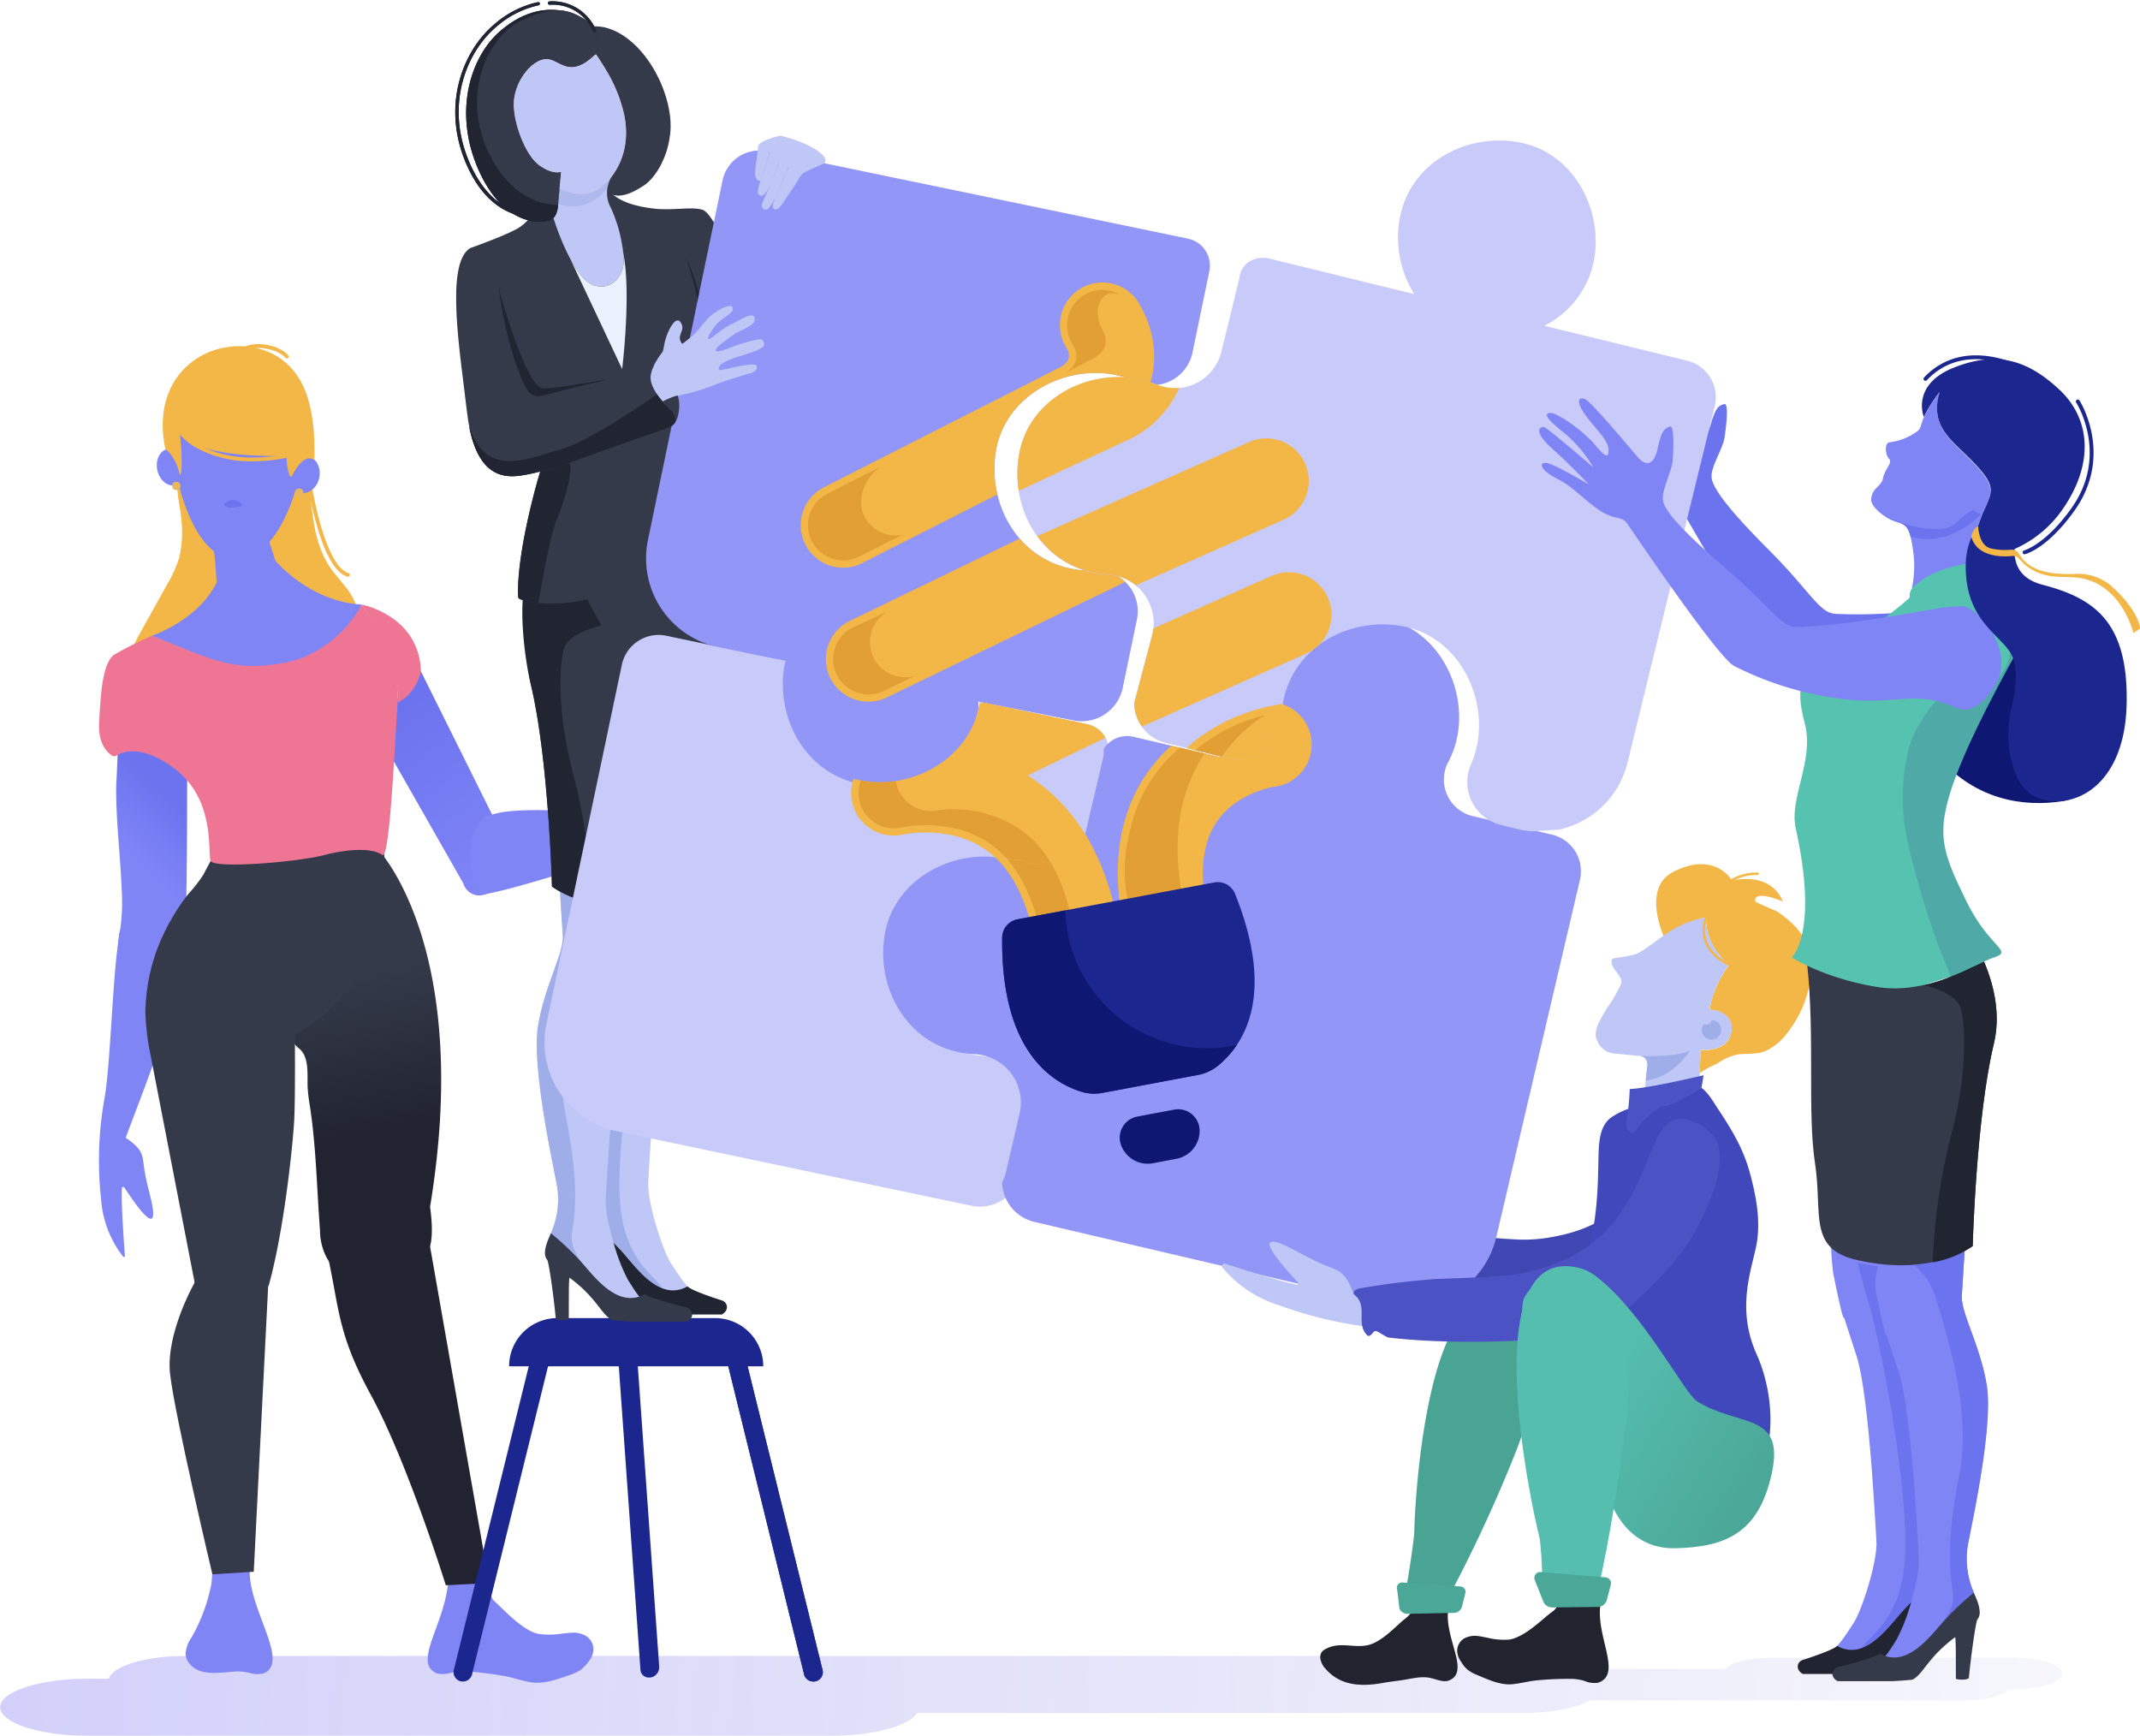 <?xml version="1.0" encoding="UTF-8"?><svg xmlns="http://www.w3.org/2000/svg" xmlns:xlink="http://www.w3.org/1999/xlink" height="388.2" preserveAspectRatio="xMidYMid meet" version="1.0" viewBox="173.3 99.9 478.6 388.2" width="478.6" zoomAndPan="magnify"><defs><linearGradient gradientUnits="userSpaceOnUse" id="b" x1="735.07" x2="101.37" xlink:actuate="onLoad" xlink:show="other" xlink:type="simple" xmlns:xlink="http://www.w3.org/1999/xlink" y1="498.41" y2="461.52"><stop offset="0" stop-color="#4343c3" stop-opacity="0"/><stop offset="1" stop-color="#5a52f4"/></linearGradient><linearGradient gradientTransform="translate(-8236.27)" gradientUnits="userSpaceOnUse" id="a" x1="8451.29" x2="8440.51" xlink:actuate="onLoad" xlink:show="other" xlink:type="simple" xmlns:xlink="http://www.w3.org/1999/xlink" y1="282.21" y2="293.41"><stop offset="0" stop-color="#6c73ee"/><stop offset="1" stop-color="#8085f6"/></linearGradient><linearGradient id="c" x1="8497.61" x2="8524.83" xlink:actuate="onLoad" xlink:href="#a" xlink:show="other" xlink:type="simple" xmlns:xlink="http://www.w3.org/1999/xlink" y1="259.54" y2="295.67"/><linearGradient gradientUnits="userSpaceOnUse" id="d" x1="258.82" x2="251.45" xlink:actuate="onLoad" xlink:show="other" xlink:type="simple" xmlns:xlink="http://www.w3.org/1999/xlink" y1="354.77" y2="317.14"><stop offset=".05" stop-color="#212430"/><stop offset="1" stop-color="#353a4b"/></linearGradient><linearGradient id="e" x1="221.07" x2="235.71" xlink:actuate="onLoad" xlink:href="#a" xlink:show="other" xlink:type="simple" xmlns:xlink="http://www.w3.org/1999/xlink" y1="225.86" y2="225.86"/><linearGradient gradientTransform="matrix(.79 -.05 -.05 1.01 1071.43 391.06)" gradientUnits="userSpaceOnUse" id="f" x1="-695.93" x2="-636.48" xlink:actuate="onLoad" xlink:show="other" xlink:type="simple" xmlns:xlink="http://www.w3.org/1999/xlink" y1="-24.51" y2="20.51"><stop offset=".18" stop-color="#55beaf"/><stop offset="1" stop-color="#4aa494"/></linearGradient><clipPath id="g"><path d="M422.81,183.76a20.43,20.43,0,0,1,4.36,1.42A9.15,9.15,0,0,0,440,178.73l3.76-18.16a6.17,6.17,0,0,0-4.79-7.3l-94.15-19.53a8.4,8.4,0,0,0-9.93,6.53l-16.67,80.35a20.27,20.27,0,0,0,15.73,24l8,1.66,7,1.42-.18.8c-2.14,11.61,4.43,24.14,16.62,26.67,11.38,2.36,24.47-4.59,26.71-16.62.07-.34,0-1.41,0-1.75L413.3,261a9.38,9.38,0,0,0,11.1-7.29l3.16-15.23a9.12,9.12,0,0,0-9.26-11,22.34,22.34,0,0,1-5.59-.43c-12.2-2.53-18.78-15.1-16.61-26.72C398.34,188.35,411.43,181.4,422.81,183.76Z" fill="none"/></clipPath><clipPath id="h"><path d="M400.24,292.28a20.93,20.93,0,0,1,3,.88,10.81,10.81,0,0,0,14.54-7.75l3.42-16.26a6.19,6.19,0,0,0-4.78-7.32l-24-5c-.05.35-.1.69-.17,1-2.27,12-15.38,18.94-26.75,16.55-12.19-2.56-18.73-15.11-16.56-26.71l-26.62-5.59a8.4,8.4,0,0,0-9.95,6.49l-16.87,80.31a20.28,20.28,0,0,0,15.67,24l79.34,16.66a9.39,9.39,0,0,0,11.13-7.26l2.77-13.21a10.81,10.81,0,0,0-10.35-13,21.93,21.93,0,0,1-4-.46c-12.21-2.57-18.75-15.15-16.55-26.76C375.75,296.81,388.86,289.89,400.24,292.28Z" fill="none"/></clipPath><clipPath id="i"><path d="M520.39,286.56l-17.76-4.15a8.39,8.39,0,0,1-5.39-12.17,20.46,20.46,0,0,0,1.81-4.86c2.65-11.32-4-24.59-15.93-27.13-11.56-2.47-24.29,3.78-27.13,15.92a22.68,22.68,0,0,0-.55,6.2A8.35,8.35,0,0,1,445.22,269l-18.45-4.33a6.17,6.17,0,0,0-6.64,2.74,6.4,6.4,0,0,1-.13,2l-3.79,16.17c-1.53,6.52-8,9.26-14.18,6.77-1-.39-2.49-.05-3.53-.3h-.15a21.92,21.92,0,0,0-4.27-.57c-10.12-.3-20.49,6.07-22.71,16.5-2.47,11.56,3.78,24.29,15.92,27.13a22.07,22.07,0,0,0,4,.55,10.81,10.81,0,0,1,10.05,13.26L398.29,362a9.51,9.51,0,0,1-.88,2.32,9.37,9.37,0,0,0,7.23,8.85l78.94,18.49a20.27,20.27,0,0,0,24.36-15.11l18.71-79.9A8.41,8.41,0,0,0,520.39,286.56Z" fill="none"/></clipPath><clipPath id="j"><path d="M556.84,190.74l-19.5,79.72a20.26,20.26,0,0,1-15.34,15l-6.29.38a22.37,22.37,0,0,1-2.87-.49l-3.78-.92a9.88,9.88,0,0,1-6.73-13.56,20.45,20.45,0,0,0,1.16-3.44c2.77-11.3-3.72-24.62-15.66-27.29-11.53-2.57-24.32,3.55-27.28,15.66a22.18,22.18,0,0,0-.57,3.71,21.34,21.34,0,0,0-3.41,7.61,9.9,9.9,0,0,1-9,2.26l-13.46-3.29a9.38,9.38,0,0,1-7.15-8.92L431,241.84a10.82,10.82,0,0,0-9.78-13.45,22.24,22.24,0,0,1-4.14-.61c-12.11-3-18.24-15.75-15.66-27.28,2.32-10.41,12.75-16.67,22.87-16.27a22,22,0,0,1,4.27.6h.14a20.89,20.89,0,0,1,3.16,1,10.74,10.74,0,0,0,14.62-7.34l3.94-16.13a4.59,4.59,0,0,0,.1-.51,4.86,4.86,0,0,1,2.39-3.63,6.18,6.18,0,0,1,4.33-.53s23.82,5.83,23.82,5.84l8.54,2.09a23.93,23.93,0,0,1-3-18.1c3-12.11,15.75-18.23,27.29-15.66,11.94,2.66,18.42,16,15.66,27.29a20.75,20.75,0,0,1-10.88,13.57l5.59,1.35,26.42,6.46A8.41,8.41,0,0,1,556.84,190.74Z" fill="none"/></clipPath></defs><g style="isolation:isolate"><g data-name="Calque 1"><path d="M623.82,470.65H569.38c-4.83,0-9,1.05-10.29,2.49h-30c-3-1.73-8.6-2.9-15.06-2.9H214.76c-8.92,0-16.3,2.24-17.14,5.09h-4.79c-10.73,0-19.5,2.87-19.5,6.37h0c0,3.51,8.77,6.38,19.5,6.38H359.35c9.38,0,17.27-2.2,19.1-5.09h135.6c6.34,0,11.9-1.14,14.89-2.82h84c4.65,0,8.57-1.07,9.57-2.5h1.31c5.91,0,10.75-1.58,10.75-3.51h0C634.57,472.23,629.73,470.65,623.82,470.65Z" fill="url(#b)" opacity=".3" style="mix-blend-mode:multiply"/><g><path d="M221.19,449.13l8.81-1.71c-4.24,8.69,9.14,23.84,2.26,26.71A6.09,6.09,0,0,1,229,474a11,11,0,0,0-3.58-.24c-2.27.16-4.92.57-7.14-.09-1.81-.54-3.46-2.1-3.47-4A7.53,7.53,0,0,1,216.2,466a39.15,39.15,0,0,0,4.38-11.92C220.69,453.49,220.89,449.21,221.19,449.13Z" fill="#8085f6"/></g><g><path d="M282.08,449.13l-9.48-2.38c4.49,11.87-8.47,24.51-1.6,27.38a6.09,6.09,0,0,0,3.3-.17,11,11,0,0,1,3.59-.24,75.39,75.39,0,0,1,8.19,1c2,.36,3.92,1.08,5.93,1.41,2.9.46,6.06-.71,8.75-1.65a9.13,9.13,0,0,0,2.46-1.17,10.19,10.19,0,0,0,2-2.22,3.8,3.8,0,0,0,.72-1.66,3.49,3.49,0,0,0-2.29-4c-1.7-.69-2.95-.33-4.72-.18a16.68,16.68,0,0,1-5.46,0c-3.46-.91-7.18-5.07-9.52-7.18a2.6,2.6,0,0,1-.85-1.66c0-.12,0-.24-.05-.36l-.35-2.13Z" fill="#8085f6"/></g><g><path d="M213.28,205.66c-1,3.41.47,7.56.65,11.19a24.77,24.77,0,0,1-.54,7.74,28.44,28.44,0,0,1-2.81,6.18l-6.21,11.16c-1,1.83-2.06,3.91-1.48,5.91s2.54,3.21,4.35,4.22a54.25,54.25,0,0,0,8.85,4.28c5.94,2,12.46,1.93,18.61.62,5.49-1.16,11-3.4,14.73-7.56s5.42-10.56,2.9-15.58c-1.3-2.6-3.54-4.59-5.18-7-3.39-5-4-11.25-4.47-17.24-.43-5.33-.53-9.24-3.8-13.6a50.63,50.63,0,0,0-5.62-6.27l-10.6,3L219,197l-4.73,6.54A6.83,6.83,0,0,0,213.28,205.66Z" fill="#f3b747"/></g><path d="M199.4,262.33c.65.22-.09,12.42-.11,13.35-.09,7.52.88,15.09,1.2,22.65a44.26,44.26,0,0,1-.31,9.49,11.42,11.42,0,0,0-.31,4.06c.56,2.74,3.39,4.31,5.91,5.5,3.36,1.59,3.79,1.26,6.7,3.58,0,0,1.35-1.56,2.08-9.49s.58-43.73.58-43.73Z" fill="url(#a)"/><g><path d="M200.18,307.82c-1.72,8.91-2.06,29.08-3.46,37.45a78.68,78.68,0,0,0-.83,22.63,23.66,23.66,0,0,0,4.91,13,.24.24,0,0,0,.44-.16c-.22-2.83-.84-11.2-.68-15.12a.3.3,0,0,1,.54-.15c1.65,2.44,6.81,10.37,6.44,5.36-.15-2.09-1.14-5-1.77-8.29-.77-3.95.15-5.18-4.35-8.17,1.89-5.47,12.08-30.19,12.1-38.87S200.18,307.82,200.18,307.82Z" fill="#8085f6"/></g><path d="M283.35,282.07l-15.9-32-10.54,12.26,20,35.11a3.74,3.74,0,0,0,5.16,2.37c4.44-1.66,1.25-17.74,1.25-17.74" fill="url(#c)"/><g><path d="M280,300.16c9-1.16,28.72-8.54,37.1-9.83A78.14,78.14,0,0,0,338.83,284a23.11,23.11,0,0,0,10.26-8,.48.48,0,0,0-.57-.73c-3.32,1.38-10.62,4.36-13.85,5.19a.11.11,0,0,1-.11-.18c1.19-1.63,8.37-10.28,3.39-8.23-1.95.8-4.39,2.65-7.32,4.29-3.52,2-5,1.48-6.39,6.69-5.79-.08-32.65-3.65-40.89-.95S280,300.16,280,300.16Z" fill="#8085f6"/></g><g><path d="M267,364.55l15.7,89.4-9.7.47s-8.5-27.4-16.74-42.52c-8.1-14.87-6.86-19.82-10.51-34.89a15.88,15.88,0,0,1,9.4-12.28C263.85,360.73,267,364.55,267,364.55Z" fill="#212430"/></g><path d="M269.07,379.6s1.51-1.88.41-9.79c9.61-58.22-11.74-80.09-11.74-80.09l-2.65,5.95-9.17,20.55-4.23,9.48c-.86,1.92-3.7,6.1-2.31,7.94a8.51,8.51,0,0,0,1,.91c2.16,2,1.59,6,1.73,8.68a37.71,37.71,0,0,0,.46,3.81c1.45,9.27,1.57,18.67,2.3,28,0,0-.33,8.4,7.18,10.75S269.07,379.6,269.07,379.6Z" fill="url(#d)"/><g><path d="M231.35,287.89c4-.06,8.18.6,12,.83l14.1.84c.08,0,1.69.12,1.69.1s3.14,29.15-19.9,41.58c0,0,.13,14.65-.16,19.53s-2.16,23.93-5.67,36.58c0,0-9.45,9.54-16.29.87l-10.57-54.53a56.65,56.65,0,0,1-.73-7.27,42,42,0,0,1,4.06-17.62,47.39,47.39,0,0,1,5.6-9.05,29.56,29.56,0,0,0,3.33-4.29c.93-1.79,1.88-3.56,2.9-5.29.26-.46,4.59-1.3,5-1.59a3.25,3.25,0,0,1,1.36-.44A25,25,0,0,1,231.35,287.89Z" fill="#353a4b"/></g><g><path d="M217.06,386.32s9.83-14.83,16.3-.48l-3.31,65.57-9.25.57s-8.4-35.46-9.46-44.75S217.06,386.32,217.06,386.32Z" fill="#353a4b"/></g><g><path d="M199.4,268.86a1,1,0,0,1-1.09,0c-1.07-.71-3.1-2.68-2.84-7.31.34-6.26.7-13.51,3.47-15.3a82.18,82.18,0,0,1,8.35-4.17s18.24,7.49,29.56,5.21,17.38-12.17,17.38-12.17,8.7,12.17,8,21.91-1.74,35.47-3.47,34.08-6.61-1.63-12.87,0-24.79,3.1-25.49,1.31,1.15-13.53-7.89-20.49C205.13,266.3,200.76,268,199.4,268.86Z" fill="#ee7694"/></g><g><path d="M254.23,235.11s12.87,2.44,13.22,15c0,0-1,4.86-5.22,6.95C262.23,257,263.3,249.28,254.23,235.11Z" fill="#ee7694"/></g><g><path d="M207.29,242.07s12.06-3.94,15.4-14.18l12.22-2.57s7.53,9.11,19.32,9.79c0,0-5.31,10.71-17.27,13S220,247,207.29,242.07Z" fill="#8085f6"/></g><g><path d="M251.12,228.88a.41.41,0,0,0,.4-.31.4.4,0,0,0-.29-.51c-2.09-.59-4.14-4-5.92-9.74a77.75,77.75,0,0,1-2.1-8.82.42.42,0,1,0-.82.14c.11.72,2.94,17.64,8.62,19.23Z" fill="#f3b747"/></g><path d="M235.67,227.66c.38,1.81-2.41,3.94-6.24,4.74s-7.25,0-7.63-1.83c-.1-.47-.22-4.43-.71-7.88-.65-4.63,11.71-4.44,12.39-1.89C234.06,223,235.57,227.19,235.67,227.66Z" fill="url(#e)"/><g><path d="M212.08,201.65c.54,6.19,4.86,24.48,14.94,23.29s14.85-20.89,14.41-28.95-6.81-15.12-16.72-14.69S211.23,192,212.08,201.65Z" fill="#8085f6"/></g><g><ellipse cx="211.61" cy="204.37" fill="#8085f6" rx="3.2" ry="4.14" transform="rotate(-11.87 211.58 204.355)"/></g><g><ellipse cx="241.34" cy="206.05" fill="#8085f6" rx="4.18" ry="3.45" transform="rotate(-78.9 241.318 206.044)"/></g><g><path d="M237.34,201.87c.11,2.75.77,5.44,1.27,4.43,1.14-2.28,3.09-4.86,5-3.55.19-5.83-.38-12.06-2.56-16.66-5.38-10.81-16.76-8.59-16.76-8.59-8.58,1.15-16.93,9-14,22.87,0,0,2.07,1.08,3.21,5.59.71,1,.47-7.86-.17-9.69C213.35,196.27,214.57,202.28,237.34,201.87Z" fill="#f3b747"/></g><g><path d="M237.45,180.07a.38.38,0,0,0,.27-.1.41.41,0,0,0,.05-.59c-2.08-2.45-8-3.54-10.84-1.31a.43.43,0,0,0-.07.59.42.42,0,0,0,.59.06c2.4-1.9,7.9-.9,9.68,1.2A.42.42,0,0,0,237.45,180.07Z" fill="#f3b747"/></g><g><path d="M229.79,203.07a39.31,39.31,0,0,0,7.63-.79.42.42,0,0,0-.16-.82c-17.09,3.36-23.5-5.34-23.57-5.43a.42.42,0,0,0-.58-.1.43.43,0,0,0-.1.59,15.2,15.2,0,0,0,5.57,4.22A25.54,25.54,0,0,0,229.79,203.07Z" fill="#f3b747"/></g><g><path d="M223.47,213.05c-.46-.47,1.22-1.5,2.1-1.42s2.4,1.17,1.75,1.44S224.11,213.69,223.47,213.05Z" fill="#6c73ee"/></g><g><circle cx="240.22" cy="210.08" fill="#eab75c" r=".93"/></g><g><circle cx="212.73" cy="208.57" fill="#eab75c" r=".93"/></g><g><path d="M489.6,448.15c.63,8.57,1,11.43-2.08,13.78-1.74,1.31-5.07,5.18-8.32,5.89s-6.23-.86-9.41.85a2.55,2.55,0,0,0-.83.62,2.05,2.05,0,0,0-.39,1.36,4.26,4.26,0,0,0,1.19,2.47c3.37,3.89,8.18,4,12.84,3.15,1.66-.31,3.3-.44,5-.74,2.12-.38,4-.82,6.06-.26,1,.27,2.55.88,3.61.48,5.7-2.12-2.94-11.66.79-18.62l-5.73-8.91Z" fill="#21242f"/></g><g><path d="M497,457.55a318.35,318.35,0,0,0,15-32.2c5.47-13.49,7.4-28.79-1-33.29-18.73-10.06-21.34,45.27-21.38,49.87,0,2.23-1.56,11.87-1.89,13.5C491.73,457,491.9,455.46,497,457.55Z" fill="#4aa494"/></g><g><path d="M522.28,390.84c-10.32-2-28.12-4.4-37.72-6.51s-16.26-2.69-25.35-7.31A26.73,26.73,0,0,1,448,367a.57.57,0,0,1,.73-.82c3.61,1.78,11.3,5.52,15.14,6.86a.28.28,0,0,0,.33-.43c-1.79-2.69-8.34-12-3-9.38,2.19,1.08,4.87,3.4,8.13,5.51,3.93,2.54,5.64,2.08,6.9,8.22,6.7.34,38-1.77,47.35,2S522.28,390.84,522.28,390.84Z" fill="#9faee9"/></g><g><path d="M559.71,352.42c-13.86-12-11.13,17.27-36.35,23.5C514.2,378.18,509,377,494.49,375c-2.84-.4-14.27-1.19-17.14-1-.68,0-1.66.23-1.57.91a1.07,1.07,0,0,0,.28.52c2.35,3-1.24,6.37,1.12,9.34.89.31,1.4-1.12,2.11-.68s1.85,1.73,2.43,1.9c19.6,6,46.31,8.24,48.31,6.85,8.36-5.8,17.59-10.44,23.87-18.46,3-3.82,6-8.08,7.37-12.79a11.68,11.68,0,0,0,.56-5.21C561.54,354.55,560.53,353.84,559.71,352.42Z" fill="#4047b2"/></g><g><path d="M485.77,455.4l.5,4.24a1.93,1.93,0,0,0,1.8,1.18l10.4-.21a1.92,1.92,0,0,0,1.81-1.45l.74-3a1.18,1.18,0,0,0-1.06-1.46l-13-.89A1.18,1.18,0,0,0,485.77,455.4Z" fill="#4ba797"/></g><g><path d="M553.43,340l.19-5.31s5.71.68,6.78-3.52-3-5.52-4.72-5.42c0,0,.3-4.54,4.32-10.07,0,0-5.5-4.21-5.1-10.59,0,0-3,.24-9.53,4.14,0,0-4.94-10.72,2.14-14.34,9.39-4.8,13.16,1.95,13.16,1.95s8.38-2.33,11.38,4.67c0,0-6.67-2.85-6.18,0,0,.19,4.66,2.06,5.09,2.37,3,2.14,5.64,4.44,6.65,8.11,1.78,6.41-.36,13.46-4.44,18.71a12.86,12.86,0,0,1-5,4.24c-2.09.87-4.09.49-6.24.78a12.57,12.57,0,0,0-4.53,2C556.92,337.94,553.43,339.62,553.43,340Z" fill="#f3b747"/></g><g><path d="M537.76,313.62c1.92-.45,1.71-.16,7.31-4.29l-.05.09a22.31,22.31,0,0,1,9.88-4.36c-.4,6.38,5.1,10.59,5.1,10.59-4,5.53-4.32,10.07-4.32,10.07,1.76-.1,5.8,1.22,4.72,5.42s-6.78,3.52-6.78,3.52l-.47,13.39-12.38-1.18,1-8.81a1.82,1.82,0,0,0-1.65-2l-6-.57a4.54,4.54,0,0,1-3.57-2.73c-.75-1.35-.26-2.92.36-4.26a33.58,33.58,0,0,1,2-3.43,36.5,36.5,0,0,0,2.09-3.43c.41-.9,1.21-1.78.82-2.79-.48-1.23-1.85-2.22-2.06-3.53C533.46,313.74,534.45,314.4,537.76,313.62Z" fill="#bec7f5"/></g><g><path d="M541.34,341.54l.38-3.48a1.82,1.82,0,0,0-1.65-2s8.08.37,11.26-1.25C551.33,334.79,547.44,341,541.34,341.54Z" fill="#9faee9"/></g><g><path d="M553.88,330a2.19,2.19,0,1,0,2.68-1.92.48.48,0,0,0-.45.06.67.67,0,0,0-.14.28,1.05,1.05,0,0,1-.63.54,2,2,0,0,1-.84.07.27.27,0,0,0-.2,0,.31.31,0,0,0-.07.09A2.15,2.15,0,0,0,553.88,330Z" fill="#9faee9"/></g><g><path d="M557.8,438.52c13.54-7,13.29-24.77,8.36-35.75-4.33-9.67-1.54-17.72-.21-23.63,1.26-5.58.22-11.25-1.26-16.79s-4.11-9.85-7.15-14.43c-1.12-1.68-2.11-3.52-3.71-4.75-1.3.64-2.66,1.21-3.9,1.95a13.15,13.15,0,0,1-3.8,1.9,15.58,15.58,0,0,1-3.55.07,15.42,15.42,0,0,0-8.83,2.64c-3.22,2.19-2.87,7.09-3,11-.12,6.29-.5,12.64-2.22,18.7-.72,2.52-1.66,5-2.3,7.52a64.71,64.71,0,0,0-1.17,6.77,43.41,43.41,0,0,0-.56,11.37,24.07,24.07,0,0,1,.5,5.47c-.16,1.61-.81,3.16-.84,4.78-.05,4.28,4.07,7.26,7.77,9.41C540.48,429.67,549,434.22,557.8,438.52Z" fill="#4048bb"/></g><g><path d="M553.83,343.17l.47-2.8s-12.23,2.93-16.52,3.08a58.75,58.75,0,0,1-.69,7.06c-.51,2.49,1.44,3.37,2,2.27s4.75-5.68,7-5.76S553.83,343.17,553.83,343.17Z" fill="#4b52c4"/></g><g><path d="M559.88,315.89l.24-.48c-7.79-3.86-5.09-10-5-10.24l-.49-.22C554.62,305,551.61,311.8,559.88,315.89Z" fill="#f3b747"/></g><g><path d="M560,297.39a.27.27,0,0,0,.15-.05,11.31,11.31,0,0,1,6.25-1.77.27.27,0,0,0,.28-.26.28.28,0,0,0-.26-.28,11.54,11.54,0,0,0-6.58,1.87.27.27,0,0,0-.06.38A.27.27,0,0,0,560,297.39Z" fill="#f3b747"/></g><g><path d="M614.66,235.58l-7.24.66c-15.29,1.35-19.9,1.06-23.55.95s-5.7-5-14.85-14.17-12.46-13.71-12.9-16.08,2.46-6.54,2.86-9.16,1-7.84-.07-7.51-1.85.48-3,4.52c-.65,2.2-2.18,5.14-4.77,1.56s-9.44-13.25-10.73-13.8-2.09.42,0,3.69,4.6,5.88,4.51,8-.72,1.83-3-1.37-8-8-9.49-7.75-.16,1.85,3.21,5a29.85,29.85,0,0,1,5.63,7.93s-9.48-9.56-10.23-9.8-2.81.47,1.37,4.89,7.57,8.67,7.57,8.67-7.54-5.35-9.19-5.57-1.38,1.52,2.17,3.69,5,4.5,8.61,7.55,5.06,1.59,6.39,3.9,17.55,31,21.16,33.43a72.54,72.54,0,0,0,24.87,9.54c11.44,2,15.08-1.07,24.42,3.9,2.43,1.29,6.52-.9,9.12-5.31,4.35-7.42-3.28-17.09-6.3-17.4A32.18,32.18,0,0,0,614.66,235.58Z" fill="#6c73ee"/></g><g><path d="M640.4,266.58c.43.07,2.51,11.2-5.83,12.5s-19.47,0-28.09-10.25c-15.33-18.24,20.62-28.34,20.62-28.34Z" fill="#0e1872"/></g><g><path d="M619.69,202.28a.49.49,0,0,0,.3-.1.44.44,0,0,0,.08-.62c-5.89-7.67-3.63-18.39-3.6-18.5a.45.45,0,0,0-.34-.53.46.46,0,0,0-.54.34c-.1.46-2.38,11.24,3.77,19.23A.48.48,0,0,0,619.69,202.28Z" fill="#1c268f"/></g><g><path d="M619.69,202.28a.49.49,0,0,0,.3-.1.44.44,0,0,0,.08-.62c-5.89-7.67-3.63-18.39-3.6-18.5a.45.45,0,0,0-.34-.53.46.46,0,0,0-.54.34c-.1.46-2.38,11.24,3.77,19.23A.48.48,0,0,0,619.69,202.28Z" fill="#1c268f"/></g><g><path d="M604,442.45c.87-4.74,5.52-26.35,4.07-35.53s-5.81-16.58-5.52-20.58S604,361.92,604,361.92c-1.81-1.37-14.66-15.29-20.06-7.59-2.39,3.42-1.29,27.14-.58,30.68,2.33,11.55,2.33,9.48,2.33,9.48l2.79,8.58c2.8,8.59,4.18,37,4.47,41.45s-3.16,15.27-5,18.17c-1.94,3.08-4.23,6.55-6.26,7.14-1.46.43-3,2.07-2.24,3.4a3.1,3.1,0,0,1,1.22-.33c2.22-.14,4.33-1.13,6.53-1.45a24,24,0,0,1,6.33-.25l.23.05a29.43,29.43,0,0,1,7.08-8.08c5.86-4.44,6.36-4.44,4.6-8.48A19.29,19.29,0,0,1,604,442.45Z" fill="#8085f6"/></g><g><path d="M607.09,187.63a31.05,31.05,0,0,0-3.54,5.55c-.71,1.95-.75,2.53-1.25,3a13,13,0,0,1-6.39,2.63c-1.22.17-1,2.81-.13,3.69s-1,2.38-1.34,4.31-2.51,2.18-2.66,4.75c-.1,1.65,2.83,4.06,5.33,4.93s3.33.69,4.17,7.55a24.19,24.19,0,0,1-2.13,12.65l1.76.11a22.88,22.88,0,0,1,9.91-6.15c6.72-2.25,6-.89,6-.89s-3-2.78-2.5-6.5a35.85,35.85,0,0,1,3.13-10.14c1.52-3.52,1.84-4.79-2.76-9.67S604.69,195.52,607.09,187.63Z" fill="#8085f6"/></g><g><path d="M613.51,444.62c.87-4.65,5.52-25.87,4.07-34.88s-5.82-16.28-5.53-20.21,1.46-24,1.46-24c-2.62-1.94-23,11.34-20.64,22.68s2.32,9.3,2.32,9.3L598,406c2.8,8.43,4.18,36.34,4.47,40.7s-3.17,15-5,17.84c-1.94,3-4.23,6.43-6.26,7-1.46.42-3.06,2-2.24,3.34a2.93,2.93,0,0,1,1.22-.32c2.22-.14,4.33-1.11,6.53-1.43a24.43,24.43,0,0,1,6.33-.25l.23,0a28.91,28.91,0,0,1,7.08-7.93c5.86-4.36,6.36-4.36,4.6-8.32A18.67,18.67,0,0,1,613.51,444.62Z" fill="#8085f6"/></g><g><path d="M616.4,214.88a2.72,2.72,0,0,1-1.68-.91c-1.56.45-3.45,2.48-4.5,3.27-3.28,2.47-12.57-.25-15.63-2.08a11.62,11.62,0,0,0,2.52,1.3c1.85.64,2.79.72,3.49,3.49C603.35,220.8,609.44,221.52,616.4,214.88Z" fill="#6c73ee"/></g><g><path d="M633.83,187c-7.07-6.57-13.92-8.72-23.57-4.88s-6.71,11-6.71,11a31.05,31.05,0,0,1,3.54-5.55c-2.4,7.89,3,10.91,7.64,15.79s4.28,6.15,2.76,9.67a35.85,35.85,0,0,0-3.13,10.14c-.49,2.71,12.62,1.47,20.08-9.16C641.7,203.73,640.91,193.59,633.83,187Z" fill="#1c268f"/></g><g><path d="M616.68,225.58s-10.16.26-15.54,5.69,20.07,18.83,21.66,16S616.68,225.58,616.68,225.58Z" fill="#55c3b0"/></g><g><path d="M607.46,299.93s15.73,16.81,11.76,33.38-4.73,45.24-4.73,45.24-8.77,7-25.74,3.18c-11.21-2.52-7.79-10.19-9.53-21.66s0-28-1.76-44.6C575.38,295.82,607.46,299.93,607.46,299.93Z" fill="#353a4b"/></g><g><path d="M626.06,223.86a.44.44,0,0,1-.1-.86s4.68-1.22,10.49-9.28c8.66-12,1.26-23.68,1.18-23.79a.45.45,0,0,1,.13-.61.44.44,0,0,1,.6.13c.08.12,7.8,12.28-1.21,24.78-6,8.36-10.78,9.57-11,9.62Z" fill="#1c268f"/></g><g><path d="M631.72,206.44a.45.45,0,0,1-.2,0,.44.44,0,0,1-.19-.59c0-.08,4.19-8.57,1.36-15.75-1.44-3.69-4.49-6.44-9-8.16-10.18-3.83-16.2-.51-19.46,3a.45.45,0,0,1-.62,0,.44.44,0,0,1,0-.62c3.45-3.66,9.78-7.18,20.4-3.17,4.8,1.81,8,4.72,9.56,8.66,3,7.54-1.22,16.09-1.4,16.45A.43.43,0,0,1,631.72,206.44Z" fill="#1c268f"/></g><g><path d="M599.34,447.88c-.66,14.36-8,17.58-9.51,20.52,3.8-1.47,6.94-5.94,9.07-8.26.61-.66,1.21-1.29,1.8-1.88,1.08-3.68,1.91-7.6,1.76-9.86-.29-4.44-1.67-32.86-4.47-41.45l-2.8-8.58s0,2.07-2.32-9.47a11,11,0,0,1,.53-5.8,43.48,43.48,0,0,1-4.65-.82c.81,3.29,1.67,6.47,2.37,8.69C593.3,397.85,600.12,430.8,599.34,447.88Z" fill="#6c73ee"/></g><g><path d="M603.3,467.53l0,0,0,0Z" fill="#6c73ee"/></g><g><path d="M612.05,389.53c.12-1.54.36-5.55.62-9.85a28.64,28.64,0,0,1-11.34,3.09,16.16,16.16,0,0,1,5.19,8.37c1.74,6.1,7.86,23.83,5,38.37s-2.32,21.22-1.45,26.56c.35,2.15-.67,4.43-2,6.38l.42-.46a73.88,73.88,0,0,1,6.28-5.92,18.6,18.6,0,0,1-1.19-11.45c.87-4.65,5.52-25.87,4.07-34.88S611.76,393.46,612.05,389.53Z" fill="#6c73ee"/></g><g><path d="M615.71,458.64a14,14,0,0,0-.76-2A18.59,18.59,0,0,1,615.71,458.64Z" fill="#6c73ee"/></g><g><path d="M603.43,320.2s7.05,1.46,8.27,4.95,1.71,14.82-2.16,29.07a135.13,135.13,0,0,0-4,28,22.57,22.57,0,0,0,8.94-3.63s.76-28.68,4.73-45.24c1.54-6.42.12-12.87-2.19-18.37-.44-1-8.69-3.88-8.69-3.88Z" fill="#212431"/></g><g><path d="M593.65,471.9l.26-.29c.43-.55.9-1.16,1.44-1.84.73-1,1.44-2.13,2.11-3.19a41.11,41.11,0,0,0,3.24-8.32c-.59.59-1.19,1.22-1.8,1.88-3.12,3.4-8.4,11.41-14.73,7.85-.85.92-6.78,2.87-7.58,3.1-1.44.42-1.81,2.22-.1,3.18h10.45C589.48,473.57,593,472.52,593.65,471.9Z" fill="#212431"/></g><g><path d="M626.06,242.66s-10.81,18.58-15.46,31.15-2.9,16.57,2.33,27.4,10.84,11.32,6.29,12.83-14.65,8.55-26.46,6.54S574,314,574,314s6.13-5.25.9-28.88c-1.51-6.84,4.26-15.18,2-23.56-1.86-6.9-.89-9.84,1.38-12.66,2.87-3.57,12.39-6,24.53-17.53C610,224.53,626.06,242.66,626.06,242.66Z" fill="#55c3b0"/></g><g><path d="M609.6,318.29l-.06,0Z" fill="#fdf8f2" style="mix-blend-mode:multiply"/></g><g><path d="M609.54,318.31l-6.11,1.89A41.67,41.67,0,0,0,609.54,318.31Z" fill="#fdf8f2" style="mix-blend-mode:multiply"/></g><g><path d="M610.6,273.81c3.95-10.68,12.34-25.68,14.78-30-.58-.65-1.44-.58-2.48-.07a10.55,10.55,0,0,1-3,8.12c-3.69,3.55-8.22,4.55-10.2,2.65-1.32-1.26-7.9,6.88-9.27,12a43.72,43.72,0,0,0-.37,22.09c4.17,18.23,9.53,29.52,9.57,29.62,2.93-1.15,5.46-2.44,7.43-3.35l1.14-.5.05,0c.36-.15.7-.28,1-.38,4.55-1.51-1.06-2-6.29-12.83S606,286.38,610.6,273.81Z" fill="#3b5589" opacity=".22" style="mix-blend-mode:multiply"/></g><g><path d="M584.26,475.87H596.5c1.36-.06,2.87-.16,4.48-.32a4.16,4.16,0,0,0,.42-.23c2.21-1.46,3.27-4.9,9.13-9.26.24-.18.16,6,.2,9.27.34.28,2.58.33,2.9-.16.46-5,1.57-12.69,1.91-13.11,1-1.19.39-3.2-.59-5.41-.09-.19-.15-.38-.23-.56a64.15,64.15,0,0,0-6.3,5.9c-3.12,3.34-8.4,11.21-14.74,7.71-.84.91-8.51,2.82-9.32,3.05C582.92,473.16,582.55,474.93,584.26,475.87Z" fill="#353a4b"/></g><g><path d="M357.3,473.54l-18-72.94a2.11,2.11,0,1,0-4.17.6l17.95,72.94a2.11,2.11,0,0,0,2.09,1.81l.3,0A2.12,2.12,0,0,0,357.3,473.54Z" fill="#1c268f"/></g><g><path d="M357.3,473.54l-18-72.94a2.11,2.11,0,1,0-4.17.6l17.95,72.94a2.11,2.11,0,0,0,2.09,1.81l.3,0A2.12,2.12,0,0,0,357.3,473.54Z" fill="#1c268f"/></g><g><path d="M320.73,472.68l-5.17-72.61a1.89,1.89,0,0,0-2.21-1.79,2.39,2.39,0,0,0-2,2.38l5.18,72.61a1.86,1.86,0,0,0,1.91,1.8,1.51,1.51,0,0,0,.3,0A2.36,2.36,0,0,0,320.73,472.68Z" fill="#1c268f"/></g><g><path d="M274.75,473.54l18-72.94a2.11,2.11,0,1,1,4.17.6l-18,72.94a2.11,2.11,0,0,1-2.08,1.81l-.3,0A2.12,2.12,0,0,1,274.75,473.54Z" fill="#1c268f"/></g><g><path d="M307.24,362.05c-.87-4.74-5.52-26.35-4.07-35.52S309,310,308.69,305.94s-1.45-24.41-1.45-24.41c1.81-1.38,14.66-15.29,20.06-7.59,2.39,3.41,1.29,27.13.58,30.68-2.33,11.54-2.33,9.47-2.33,9.47l-2.8,8.59c-2.79,8.58-4.17,37-4.47,41.44s3.17,15.27,5,18.18c2,3.08,4.23,6.54,6.27,7.14,1.46.42,3.05,2.06,2.24,3.39a2.93,2.93,0,0,0-1.22-.32c-2.22-.14-4.34-1.13-6.54-1.46a24.39,24.39,0,0,0-6.33-.25l-.22.05a29.61,29.61,0,0,0-7.08-8.08c-5.86-4.44-6.36-4.44-4.6-8.47A19.39,19.39,0,0,0,307.24,362.05Z" fill="#bec7f5"/></g><g><path d="M297.72,364.23c-.87-4.66-5.52-25.88-4.07-34.89s5.81-16.28,5.52-20.21-1.45-24-1.45-24c2.62-2,23,11.34,20.64,22.67s-2.33,9.3-2.33,9.3l-2.79,8.43c-2.8,8.43-4.18,36.34-4.47,40.7s3.16,15,5,17.85c1.94,3,4.23,6.42,6.26,7,1.46.42,3.06,2,2.24,3.34a3.09,3.09,0,0,0-1.22-.32c-2.22-.14-4.33-1.11-6.53-1.43a24.42,24.42,0,0,0-6.33-.24l-.23.05a28.93,28.93,0,0,0-7.08-7.94c-5.86-4.36-6.36-4.36-4.6-8.32A18.63,18.63,0,0,0,297.72,364.23Z" fill="#bec7f5"/></g><g><path d="M303.77,219.53S288,236.35,292,252.91s4.73,45.24,4.73,45.24,8.77,7,25.74,3.19c11.21-2.53,7.78-10.2,9.53-21.67s0-28,1.76-44.6C335.85,215.42,303.77,219.53,303.77,219.53Z" fill="#353a4b"/></g><g><path d="M311.89,367.49c.66,14.36,8,17.57,9.5,20.52-3.79-1.47-6.93-5.94-9.06-8.27-.61-.66-1.21-1.29-1.8-1.88-1.09-3.68-1.91-7.59-1.76-9.85.29-4.45,1.67-32.87,4.47-41.45L316,318s0,2.08,2.33-9.47a11,11,0,0,0-.53-5.79c1.48-.19,3-.45,4.65-.82-.82,3.28-1.67,6.47-2.38,8.68C317.92,317.46,311.11,350.41,311.89,367.49Z" fill="#9faee9"/></g><g><path d="M307.93,387.14l0,0,0,0Z" fill="#9faee9"/></g><g><path d="M299.17,309.13c-.11-1.54-.36-5.54-.62-9.85a28.58,28.58,0,0,0,11.34,3.09,16.16,16.16,0,0,0-5.18,8.37c-1.74,6.1-7.86,23.84-4.95,38.37s2.32,21.22,1.45,26.56c-.35,2.15.67,4.43,2,6.38l-.42-.46a73.88,73.88,0,0,0-6.28-5.92,18.57,18.57,0,0,0,1.19-11.44c-.87-4.66-5.52-25.88-4.07-34.89S299.46,313.06,299.17,309.13Z" fill="#9faee9"/></g><g><path d="M295.52,378.24a13.26,13.26,0,0,1,.76-2A16.67,16.67,0,0,0,295.52,378.24Z" fill="#9faee9"/></g><g><path d="M307.8,239.81s-7.05,1.46-8.27,4.94-1.72,14.83,2.16,29.07a134.43,134.43,0,0,1,4,28,22.56,22.56,0,0,1-8.93-3.63S296,269.48,292,252.91c-1.54-6.41-3-19.26-.65-24.76.44-1,11.53,2.52,11.53,2.52Z" fill="#212431"/></g><g><path d="M317.58,391.5l-.27-.28c-.42-.55-.89-1.17-1.43-1.85-.73-1-1.44-2.13-2.11-3.19a41.11,41.11,0,0,1-3.24-8.32c.58.59,1.19,1.22,1.8,1.88,3.12,3.4,8.39,11.42,14.73,7.85.85.93,6.78,2.87,7.58,3.1,1.44.42,1.81,2.22.1,3.19H324.29C321.75,393.17,318.22,392.13,317.58,391.5Z" fill="#212431"/></g><g><path d="M312.62,105c-.06-.07-.17-.17-.3-.29Z" fill="#051431"/></g><g><path d="M298.67,137.44h0Z" fill="#eba4a0"/></g><g><path d="M297.27,137.06a3.82,3.82,0,0,1-.52-.28A3.82,3.82,0,0,0,297.27,137.06Z" fill="#eba4a0"/></g><g><path d="M296.73,136.77c-.17-.11-.36-.24-.55-.39C296.37,136.53,296.56,136.66,296.73,136.77Z" fill="#eba4a0"/></g><g><path d="M295.52,135.79a5.85,5.85,0,0,0,.6.54A5.85,5.85,0,0,1,295.52,135.79Z" fill="#eba4a0"/></g><g><path d="M298.6,137.44l-.17,0Z" fill="#eba4a0"/></g><g><path d="M310.31,141a14.21,14.21,0,0,1-4.52,2.64C302,145,298.3,142,297.16,141l-1.31,3.08c1.71,7.62,5.06,14.79,7.6,17.7,4,4.58,9.66,1.49,9.33-4.17-.25-4.25-1.87-8.2-2.88-11.25A6.81,6.81,0,0,1,310.31,141Z" fill="#eba4a0"/></g><g><path d="M298.41,137.42a3.36,3.36,0,0,1-.65-.15A3.36,3.36,0,0,0,298.41,137.42Z" fill="#eba4a0"/></g><g><path d="M297.72,137.25l-.44-.18Z" fill="#eba4a0"/></g><g><path d="M297.16,141l-1.31,3.08s7.25,6.08,14.46-3.1a14.21,14.21,0,0,1-4.52,2.64C302,145,298.3,142,297.16,141Z" fill="#eba4a0" opacity=".5" style="mix-blend-mode:multiply"/></g><g><path d="M336,184.88s-2.78-3-6.18-3.65S317.73,184,317.73,184a12.42,12.42,0,0,0,1.88,3.56,49.42,49.42,0,0,0,4,4.36,52.16,52.16,0,0,0,6.17-4.92C331.64,185.05,336,184.88,336,184.88Z" fill="#eba4a0"/></g><g><path d="M323.62,191.93s-2.29-2.24-3.54-3.75c-4,2.79-15.44,10.57-21.68,12.32-7.64,2.14-16.41,6.33-20.19-5.32,1.83,9.55,6.13,11.36,10,11.22,4.26-.16,12.6-3.06,12.6-3.06s11.56-4,17.38-6,6.58-3,6.65-3.89S323.62,191.93,323.62,191.93Z" fill="#0a1d45"/></g><g><path d="M296.58,187.9l4.38-1.14c2.45-.64,5.38-1.28,8.09-1.83-3.58.19-9.08,0-13.24-2.33C289.1,178.83,283.27,162,283.27,162c0,3.54,2.48,17.2,2.48,17.2,1.62,4.91,4.61,7.83,8.63,9.25Z" fill="#0a1d45"/></g><g><path d="M326.59,157.17a22.19,22.19,0,0,0,1.23,7.08c1.06,3.09,2.44,7.75,2.33,10.83a15.28,15.28,0,0,1-1.63,6.09,5.66,5.66,0,0,1,1.27.06c3.4.61,6.18,3.65,6.18,3.65C340.33,176.46,326.59,157.17,326.59,157.17Z" fill="#0a1d45"/></g><g><path d="M312.65,156.31c.06.43.1.85.13,1.29.33,5.66-5.32,8.75-9.33,4.17a23,23,0,0,1-2.75-4.26l11.74,24.93S314.55,165.4,312.65,156.31Z" fill="#eaf0fc"/></g><g><path d="M286.87,179.54c-2.15-5.95-3.6-17.55-3.6-17.55a60.18,60.18,0,0,0,1.64,17C285.5,179.11,286.17,179.3,286.87,179.54Z" fill="#051431"/></g><g><path d="M328.82,185.5a16.47,16.47,0,0,0-6.5,5.12l1.3,1.31a52.16,52.16,0,0,0,6.17-4.92c1.85-2,6.18-2.13,6.18-2.13S333.71,183.42,328.82,185.5Z" fill="#eba4a0" opacity=".5" style="mix-blend-mode:multiply"/></g><g><path d="M285.08,178.13c1.26.69,2,.86,5.44,4.2,2.33,2.29,6.06,5.57,6.06,5.57s-6,1.72-8.92,1.56-7.06-1.69-7.84-4.6c-.42-1.58,3.16,1.36,2.07.18-.44-.47-2.52-3.24-2.3-3.9.37-1.15,1.92.77,3.42,2.23,1.17,1.14,2.38,1.9,2.47,1.34,0-.22-4.14-3.9-5.05-4.9s.39-1.55,1.28-.82c.12.1,4.56,3,4.82,2.94a5.77,5.77,0,0,0-1.4-1.74c-1.09-1-2.3-1.47-2.43-2C282.32,176.58,284.65,177.89,285.08,178.13Z" fill="#eba4a0"/></g><g><path d="M282,185.28c1.54,1,3.27,2.36,3.26,2.27s-1.8-2.05-3.41-3.72a13.91,13.91,0,0,1-2.11-2.93,1.08,1.08,0,0,0-.11.24c-.22.66,1.86,3.43,2.3,3.9C282.17,185.34,282.14,185.37,282,185.28Z" fill="#eba4a0" opacity=".5" style="mix-blend-mode:multiply"/></g><g><path d="M283.44,178.22a4.6,4.6,0,0,1-.75-.54,1,1,0,0,0,0,.51c.13.53,1.34,1,2.43,2a5.77,5.77,0,0,1,1.4,1.74,11.36,11.36,0,0,1,1.66,1.2,21.44,21.44,0,0,0-2-2.85A11.29,11.29,0,0,0,283.44,178.22Z" fill="#eba4a0" opacity=".5" style="mix-blend-mode:multiply"/></g><g><path d="M294.44,204.25a154.37,154.37,0,0,0-4,16.21c-1.52,8.35-1.34,12.31-1.22,13.12s11,3.3,22.08-2c9.63-4.62,8.89-17,8.89-17s2.41,12.48,9.15,13.86c10.77,2.21,12.22-2.28,12.22-2.28s-3.52-12.67-7.41-19.38L330.28,200l-25.86,1Z" fill="#353a4b"/></g><g><path d="M312.62,105c-.06-.07-.17-.17-.3-.29Z" fill="#051431"/></g><g><path d="M314.76,109.45c-5.52-4.88-9.85-3.47-9.85-3.47s0,3,.15,7.16a17.45,17.45,0,0,0,1.47-1.14,32.86,32.86,0,0,1,5.79,13.66c1.06,6.78-1.38,11.92-4.68,15,2.32,5.48,7.71,2,9.74.67s5.27-5.59,5.84-11.9S320.28,114.33,314.76,109.45Z" fill="#353a4b"/></g><g><path d="M278.46,155.38s9-3.15,11.31-4.84,3.16-3.64,6-6.32c.57-.54,3.58,2.4,5,2.79,10.32,2.79,6-7.23,8.89-4.26,2.47,2.55,6.42,3.37,9.69,3.78,4.34.55,8.41-.5,11.05.28s8.61,13.75,10.7,28.25,1.29,20.5-3.31,22.87-7.88,3.47-21.7,5.27-15.31.08-15.31.08-8.34,2.9-12.6,3.06-9.06-2.07-10.47-14.53S272.73,158.84,278.46,155.38Z" fill="#353a4b"/></g><g><path d="M298.67,137.44h0Z" fill="#bec7f5"/></g><g><path d="M297.27,137.06a3.82,3.82,0,0,1-.52-.28A3.82,3.82,0,0,0,297.27,137.06Z" fill="#bec7f5"/></g><g><path d="M296.73,136.77c-.17-.11-.36-.24-.55-.39C296.37,136.53,296.56,136.66,296.73,136.77Z" fill="#bec7f5"/></g><g><path d="M295.52,135.79a5.85,5.85,0,0,0,.6.54A5.85,5.85,0,0,1,295.52,135.79Z" fill="#bec7f5"/></g><g><path d="M298.6,137.44l-.17,0Z" fill="#bec7f5"/></g><g><path d="M310.78,138.42c-1.42,1.21-3.61,3.15-5.15,3.69a9.08,9.08,0,0,1-8.47-1.12l-1.31,3.08c1.71,7.62,5.06,14.79,7.6,17.7,4,4.58,9.66,1.49,9.33-4.17a32.56,32.56,0,0,0-2.88-11.25A7,7,0,0,1,310.78,138.42Z" fill="#bec7f5"/></g><g><path d="M298.41,137.42a3.36,3.36,0,0,1-.65-.15A3.36,3.36,0,0,0,298.41,137.42Z" fill="#bec7f5"/></g><g><path d="M297.72,137.25l-.44-.18Z" fill="#bec7f5"/></g><g><path d="M336,184.88s-2.78-3-6.18-3.65S317.73,184,317.73,184a12.42,12.42,0,0,0,1.88,3.56,49.42,49.42,0,0,0,4,4.36,52.16,52.16,0,0,0,6.17-4.92C331.64,185.05,336,184.88,336,184.88Z" fill="#bec7f5"/></g><g><path d="M328.52,181.17a5.66,5.66,0,0,1,1.27.06c4.17-8.84-3.2-24.06-3.2-24.06,3.23,9.45,3.67,14.83,3.56,17.91A15.28,15.28,0,0,1,328.52,181.17Z" fill="#212431"/></g><g><path d="M312.65,156.31c.06.43.1.85.13,1.29.33,5.66-5.32,8.75-9.33,4.17a23,23,0,0,1-2.75-4.26l11.74,24.93S314.55,165.4,312.65,156.31Z" fill="#eaf0fc"/></g><g><path d="M300.68,203.38l-.56.19c-1.13.37-3.5,1.13-6,1.77a150.63,150.63,0,0,0-3.66,15.12c-1.52,8.35-1.34,12.31-1.22,13.12.05.34,1.76.91,4.45,1.14,1.05-5.28,2.35-14.12,4.16-18.7C301.4,207,301,203.83,300.68,203.38Z" fill="#212431"/></g><g><path d="M294.85,186.77c-3.93.11-10.06-22.61-10.06-22.61,1.09,8.42,3.34,17.05,6.32,22.81a2.87,2.87,0,0,0,2.23,1.48,4.26,4.26,0,0,0,1.51-.12l1.73-.43,4.38-1.14c2.45-.64,5.38-1.28,8.09-1.83C309.11,184.47,299.55,186.65,294.85,186.77Z" fill="#212431"/></g><g><path d="M328.82,185.5a16.47,16.47,0,0,0-6.5,5.12l1.3,1.31a52.16,52.16,0,0,0,6.17-4.92c1.85-2,6.18-2.13,6.18-2.13S333.71,183.42,328.82,185.5Z" fill="#9faee9"/></g><g><path d="M333.17,394.68H297.94a10.77,10.77,0,0,0-10.78,10.78H344A10.78,10.78,0,0,0,333.17,394.68Z" fill="#1c268f"/></g><g><path d="M324.45,188.47s1.1,3.45.68,4-2.49-1.52-2.49-1.52l-.32,2.75-.87,2.32a23.09,23.09,0,0,0,4.13-1.8c2.45-1.32-.44-5.88-.44-5.88Z" fill="#212431"/></g><g><path d="M298.79,138.33s-2,.75-5.07-1.61-6-10.15-5.44-14.71,4.24-8.92,7.25-8.89,5,4.63,10.88-1a6.54,6.54,0,0,0-3.11-8.34c-4.06-2.42-7.94-2-13.7.87-7.61,3.78-13.84,17.81-5.93,31.45,6,10.31,14.43,9.63,14.43,9.63Z" fill="#0d2353"/></g><g><path d="M295.53,113.12c-3,0-6.68,4.32-7.25,8.89s2.36,12.35,5.44,14.71,5.07,1.61,5.07,1.61l-.36,3.84c1.4.65,5.78,2.34,9-.13,3.91-3,7.08-8.79,5.44-16.57a32.73,32.73,0,0,0-6.48-13.35C300.57,117.75,298.55,113.16,295.53,113.12Z" fill="#eba4a0"/></g><g><path d="M288.68,147.81a.36.36,0,0,1-.29,0c-3.13-1-7.53-3.77-10.74-11.1-5.79-13.23-.78-25.6,6.33-31.48a21.79,21.79,0,0,1,9.62-4.85.35.35,0,0,1,.43.28.38.38,0,0,1-.32.43,21.09,21.09,0,0,0-9.25,4.67c-6.9,5.72-11.75,17.74-6.1,30.64,3.11,7.1,7.32,9.75,10.31,10.72a.34.34,0,0,1,.21.46A.38.38,0,0,1,288.68,147.81Z" fill="#0d2353"/></g><g><path d="M298.1,145.73s-8.45.68-14.43-9.63c-7.91-13.64-1.68-27.67,5.93-31.45,3.75-1.86,6.71-2.69,9.44-2.37-3.07-.44-8-.46-13.78,4.48-6.89,5.91-10.57,18.28-5,31s14.17,12.41,16.42,11.17c1.17-.65,1.47-2.49,1.48-4.12Z" fill="#051431"/></g><g><path d="M306.38,107.05a.4.4,0,0,1-.52-.19,9.66,9.66,0,0,0-9.59-5.89.38.38,0,0,1-.09-.76,10.58,10.58,0,0,1,10.38,6.33A.39.39,0,0,1,306.38,107.05Z" fill="#0d2353"/></g><g><path d="M298.79,138.33s-2,.75-5.07-1.61-6-10.15-5.44-14.71,4.24-8.92,7.25-8.89,5,4.63,10.88-1a6.54,6.54,0,0,0-3.11-8.34c-4.06-2.42-7.94-2-13.7.87-7.61,3.78-13.84,17.81-5.93,31.45,6,10.31,14.43,9.63,14.43,9.63Z" fill="#353a4b"/></g><g><path d="M295.53,113.12c-3,0-6.68,4.32-7.25,8.89s2.36,12.35,5.44,14.71,5.07,1.61,5.07,1.61l-.36,3.84c1.4.65,5.78,2.34,9-.13,3.91-3,7.08-8.79,5.44-16.57a32.73,32.73,0,0,0-6.48-13.35C300.57,117.75,298.55,113.16,295.53,113.12Z" fill="#bec7f5"/></g><g><path d="M288.68,147.81a.36.36,0,0,1-.29,0c-3.13-1-7.53-3.77-10.74-11.1-5.79-13.23-.78-25.6,6.33-31.48a21.79,21.79,0,0,1,9.62-4.85.35.35,0,0,1,.43.28.38.38,0,0,1-.32.43,21.09,21.09,0,0,0-9.25,4.67c-6.9,5.72-11.75,17.74-6.1,30.64,3.11,7.1,7.32,9.75,10.31,10.72a.34.34,0,0,1,.21.46A.38.38,0,0,1,288.68,147.81Z" fill="#212431"/></g><g><path d="M298.1,145.73s-8.45.68-14.43-9.63c-7.91-13.64-1.68-27.67,5.93-31.45,3.75-1.86,6.71-2.69,9.44-2.37-3.07-.44-8-.46-13.78,4.48-6.89,5.91-10.57,18.28-5,31s14.17,12.41,16.42,11.17c1.17-.65,1.47-2.49,1.48-4.12Z" fill="#212431"/></g><g><path d="M306.38,107.05a.4.4,0,0,1-.52-.19,9.66,9.66,0,0,0-9.59-5.89.38.38,0,0,1-.09-.76,10.58,10.58,0,0,1,10.38,6.33A.39.39,0,0,1,306.38,107.05Z" fill="#212431"/></g><g><path d="M309.22,141.63a6.73,6.73,0,0,1,.8-2.15,13.83,13.83,0,0,1-2.57,2.56c-3.24,2.47-7.62.78-9,.13l-.31,3.33A9.24,9.24,0,0,0,309.22,141.63Z" fill="#9faee9" opacity=".5" style="mix-blend-mode:multiply"/></g><g><path d="M327,395.47H314.73c-1.36-.06-2.87-.16-4.48-.32a2.13,2.13,0,0,1-.42-.23c-2.21-1.45-3.28-4.9-9.13-9.26-.25-.18-.16,6-.2,9.28-.34.27-2.58.33-2.91-.16-.45-5-1.57-12.7-1.9-13.11-1-1.2-.39-3.2.59-5.42l.23-.56a64.15,64.15,0,0,1,6.3,5.9c3.12,3.35,8.4,11.21,14.74,7.72.84.9,8.51,2.81,9.31,3C328.31,392.76,328.68,394.53,327,395.47Z" fill="#353a4b"/></g><g><path d="M400.24,292.28a20.93,20.93,0,0,1,3,.88,10.81,10.81,0,0,0,14.54-7.75l3.42-16.26a6.19,6.19,0,0,0-4.78-7.32l-24-5c-.05.35-.1.69-.17,1-2.27,12-15.38,18.94-26.75,16.55-12.19-2.56-18.73-15.11-16.56-26.71l-26.62-5.59a8.4,8.4,0,0,0-9.95,6.49l-16.87,80.31a20.28,20.28,0,0,0,15.67,24l79.34,16.66a9.39,9.39,0,0,0,11.13-7.26l2.77-13.21a10.81,10.81,0,0,0-10.35-13,21.93,21.93,0,0,1-4-.46c-12.21-2.57-18.75-15.15-16.55-26.76C375.75,296.81,388.86,289.89,400.24,292.28Z" fill="#c8cafa"/></g><g><path d="M422.81,183.76a20.43,20.43,0,0,1,4.36,1.42A9.15,9.15,0,0,0,440,178.73l3.76-18.16a6.17,6.17,0,0,0-4.79-7.3l-94.15-19.53a8.4,8.4,0,0,0-9.93,6.53l-16.67,80.35a20.27,20.27,0,0,0,15.73,24l8,1.66,7,1.42-.18.8c-2.14,11.61,4.43,24.14,16.62,26.67,11.38,2.36,24.47-4.59,26.71-16.62.07-.34,0-1.41,0-1.75L413.3,261a9.38,9.38,0,0,0,11.1-7.29l3.16-15.23a9.12,9.12,0,0,0-9.26-11,22.34,22.34,0,0,1-5.59-.43c-12.2-2.53-18.78-15.1-16.61-26.72C398.34,188.35,411.43,181.4,422.81,183.76Z" fill="#9196f7"/></g><g><path d="M520.39,286.56l-17.76-4.15a8.39,8.39,0,0,1-5.39-12.17,20.46,20.46,0,0,0,1.81-4.86c2.65-11.32-4-24.59-15.93-27.13-11.56-2.47-24.29,3.78-27.13,15.92a22.68,22.68,0,0,0-.55,6.2A8.35,8.35,0,0,1,445.22,269l-18.45-4.33a6.17,6.17,0,0,0-6.64,2.74,6.4,6.4,0,0,1-.13,2l-3.79,16.17A10.83,10.83,0,0,1,401.49,293a20.45,20.45,0,0,0-3-.95h-.15a21.92,21.92,0,0,0-4.27-.57c-10.12-.3-20.49,6.07-22.71,16.5-2.47,11.56,3.78,24.29,15.92,27.13a22.07,22.07,0,0,0,4,.55,10.81,10.81,0,0,1,10.05,13.26L398.29,362a9.51,9.51,0,0,1-.88,2.32,9.37,9.37,0,0,0,7.23,8.85l78.94,18.49a20.27,20.27,0,0,0,24.36-15.11l18.71-79.9A8.41,8.41,0,0,0,520.39,286.56Z" fill="#9196f7"/></g><g><path d="M525.48,397.58c-10.5-.55-30.74.34-40.54-.41a91,91,0,0,1-25.69-5.39,26.81,26.81,0,0,1-12.52-8.35.57.57,0,0,1,.61-.92c3.81,1.26,12,3.89,15.94,4.68a.29.29,0,0,0,.27-.48c-2.15-2.41-9.93-10.68-4.32-8.85,2.32.75,5.3,2.68,8.82,4.31,4.24,2,5.88,1.28,8,7.17,6.68-.59,38.37-5.52,48.14-3.13S525.48,397.58,525.48,397.58Z" fill="#bec7f5"/></g><g><path d="M554.54,352c-15.79-9.3-7.83,19-31.52,29.67-8.6,3.88-13.9,3.69-28.57,4.27a170.82,170.82,0,0,0-17,2.09c-.67.16-1.6.51-1.38,1.17a1.07,1.07,0,0,0,.36.46c2.85,2.49-.06,6.49,2.79,9,.93.14,1.17-1.36,1.95-1.05s2.13,1.36,2.74,1.43c20.36,2.35,47-.24,48.75-2,7.18-7.2,15.42-13.44,20.15-22.45,2.26-4.3,4.4-9,5-13.91a11.86,11.86,0,0,0-.39-5.23C556.73,353.79,555.6,353.27,554.54,352Z" fill="#4b52c4"/></g><path d="M552.9,413.34c-2.92-1.8-12-19.78-22.38-27.76-7.61-5.88-16.36,2.71-16.65,5.53-3.29,31.49,10.07,33.5,19.26,43.64,2.34,6.76,7.32,11.63,15,11.4,10.85-.32,18.49-3.14,21.43-16.81S562.25,419.09,552.9,413.34Z" fill="url(#f)"/><g><path d="M517.92,444.87c.32,9.6,6.14,13,2.54,15.48-2,1.39-5.9,5.56-9.55,6.22a15.16,15.16,0,0,1-5-.42c-1.6-.27-2.72-.68-4.32-.17a3.2,3.2,0,0,0-2.38,3.43,4.62,4.62,0,0,0,.84,2.1,7.38,7.38,0,0,0,1.35,1.7,7.93,7.93,0,0,0,2.15,1.24c2.39,1,5.18,2.33,7.85,2.12,1.85-.15,3.65-.68,5.5-.86a70.22,70.22,0,0,1,7.54-.35,10.29,10.29,0,0,1,3.24.47,5.55,5.55,0,0,0,3,.4c6.46-2.13-2.78-13.17,1.7-20.79l-11.49-10.38Z" fill="#21242f"/></g><g><path d="M530.11,457.81c1.92-7.4,4.81-23,6.76-39.07s-.42-33.12-10.82-35.38c-23.26-5.05-9.85,55-8.55,60,.64,2.4.76,11.42.87,13.27C523.18,457.11,523.94,457.15,530.11,457.81Z" fill="#55beaf"/></g><g><path d="M516.54,453.27l1.91,4.78a2.16,2.16,0,0,0,2,1.34l10.22-.11a2.12,2.12,0,0,0,2-1.59l.88-3.39a1.32,1.32,0,0,0-1.17-1.64l-14.55-1.19A1.32,1.32,0,0,0,516.54,453.27Z" fill="#4ba797"/></g><g><path d="M338.2,179.75c2.5-.8,6.09-1.83,6-2.84-.08-.85-.44-1.26-1.51-1.06a32.12,32.12,0,0,0-5.32,1.52c-2,.79-3.9,1.46-4,.86s2.6-2.51,4.09-3.55,4.87-1.84,4.63-3.56-2.95.22-5.3,1.33-4.68,3.52-5,3.25.1-1.14,1.55-3c1.63-2.06,4.15-2.63,3.84-3.92s-3.24.44-4.66,1.49-2.93,3.63-5,5.28c-.55.44-1.08.85-1.61,1.25a2.06,2.06,0,0,1-.5-.81c-.42-1.47,1.22-2.36.11-4s-2.83,1.78-3.44,4c-.15.55-.27,1.2-.38,1.87a2.21,2.21,0,0,1-.5,1.11,17.93,17.93,0,0,0-1.74,2.8,21.12,21.12,0,0,1-2.38,3.43,2.1,2.1,0,0,1,.68.85,16.12,16.12,0,0,1,.8,2.07,22.68,22.68,0,0,1,1.27,2.38,37.55,37.55,0,0,1,4.44-2,44.2,44.2,0,0,0,9.49-2.78c.75-.32,6-2,7.26-2.31s1.84-1.15,1.5-1.7c-.72-1.14-8.39,1.4-8.45.86C333.89,181.35,335.71,180.55,338.2,179.75Z" fill="#bec7f5"/></g><g><path d="M319,183.17c0-.12,0-.23.07-.36a6.92,6.92,0,0,1,.42-1,1.09,1.09,0,0,1,.08-.15l-12.08,3.61-1.15.25s-6.17,18.06-2,16.61,18.5-6.59,18.5-6.59,2.19-.48,1-3.16c-.4-.9-2-2.12-3.14-3.64C318.7,186,318.55,184.35,319,183.17Z" fill="#353a4b"/></g><g><path d="M324.23,188.51a20.83,20.83,0,0,0-2.76,1.18,28.94,28.94,0,0,0,2.15,2.24,13,13,0,0,1,.38,2.79c1.34-1.34,1.46-4.9.85-6.33C324.64,188.43,324.44,188.48,324.23,188.51Z" fill="#353a4b"/></g><g><path d="M323.62,191.93a24.77,24.77,0,0,1-3.37-3.84c-4,2.8-15.61,10.66-21.85,12.41-7.64,2.14-16.41,6.33-20.19-5.32,1.83,9.55,6.13,11.36,10,11.22,4.26-.16,12.6-3.06,12.6-3.06s11.73-4.27,17.55-6.22,6-2.36,6-3.22A3.8,3.8,0,0,0,323.62,191.93Z" fill="#212431"/></g><g><path d="M349.91,139c-.94-.16-3.17-3.06-3.2-3.94C347.59,135.25,349.9,138.14,349.91,139Z" fill="#4f9ede" opacity=".25" style="mix-blend-mode:multiply"/></g><g><path d="M345.08,144.17c.17-.93,3.06-3.16,3.94-3.2C348.82,141.84,345.93,144.16,345.08,144.17Z" fill="#4f9ede" opacity=".25" style="mix-blend-mode:multiply"/></g><g><path d="M357.86,136.16c-.24.56-4.47,1.84-5.28,2.82s-2.05,3.78-3.05,3.67a1.16,1.16,0,0,1-1.15-.93,1.26,1.26,0,0,1-1,.46,1.58,1.58,0,0,1-1.6-1.15,1.41,1.41,0,0,1-1.35.36,2,2,0,0,1-1-1.09s-1.87.62-1.05-3.83c.2-1.08.32-2.61.51-4,.13-.89,4.42-2.34,5.18-2.16C354.08,131.77,358.54,134.57,357.86,136.16Z" fill="#bec7f5"/></g><g><path d="M350.89,140.23l0,1.31s-2,3.1-3,4.46-2.14.78-1.68-.64a17.34,17.34,0,0,1,2.13-3.64Z" fill="#bec7f5"/></g><g><path d="M348.59,138.47l-.21,3.25s-2.8,4.43-3.29,4.88-1.73.05-1.32-1.22a45.67,45.67,0,0,1,2-4.35Z" fill="#bec7f5"/></g><g><path d="M343.45,140.14s-1.1,2.76-.47,3.26,1.16.7,2.8-2.37S343.8,139.14,343.45,140.14Z" fill="#bec7f5"/></g><g fill="#9faee9" opacity=".5" style="mix-blend-mode:multiply"><path d="M345.33,135.21c-.24.75-.6,1.44-.8,2.2-.52,1.3-1,2.74-1.12,2.89.08-.45,1.6-5,1.66-5.86a1.09,1.09,0,0,0,0-.18c0-.27.27-.43.61-.29l.05,0C345.59,134.4,345.46,134.8,345.33,135.21Z" fill="inherit" opacity=".5" style="mix-blend-mode:multiply"/><path d="M347.59,136.72a2.06,2.06,0,0,1-.25.57c-.29.46-1.42,3.3-1.67,3.94-.05-.1,1.13-3.25,1.22-3.79A2.42,2.42,0,0,1,347,137a3,3,0,0,1,.33-.75.28.28,0,0,1,.27-.07A.85.85,0,0,1,347.59,136.72Z" fill="inherit" opacity=".5" style="mix-blend-mode:multiply"/><path d="M349,138.19c.15-.35.3-.82.59-.94l.12,0s.23.22-.12.71a2.4,2.4,0,0,0-.73,1.26c-.54,1.68-2.13,5.09-2.13,5.09C346.92,143.52,348.8,139,349,138.19Z" fill="inherit" opacity=".5" style="mix-blend-mode:multiply"/></g><g clip-path="url(#g)"><g><path d="M369.26,256.66a9.51,9.51,0,0,1-5.89-17.91l82.84-40.15a9.51,9.51,0,0,1,8.3,17.12l-82.85,40.15A9.65,9.65,0,0,1,369.26,256.66Z" fill="#f3b747"/></g><g><path d="M363.64,226.7a9.51,9.51,0,0,1-6.05-17.83l53.13-27c2.52-1.68,1.61-3.28.87-4.56a9.51,9.51,0,1,1,16.52-9.44c4.07,7.13,3.65,13.22,2.59,17.08a23.41,23.41,0,0,1-10.62,13.49l-.37.2-53.52,27.15A9.28,9.28,0,0,1,363.64,226.7Z" fill="#f3b747"/></g><g><path d="M369.33,204.74l-11,5.58a7.88,7.88,0,0,0,5,14.78,7.71,7.71,0,0,0,2.12-.72l9.53-4.83a7.89,7.89,0,0,1-8.38-4.2c-2-3.88.43-9.47,4.31-11.44Z" fill="#e29f33"/></g><g><path d="M418.14,179.87c3.89-2.49,2.11-5.45,1.45-6.77-2-4,0-9,4.23-7.28A7.88,7.88,0,0,0,413,176.54c.73,1.29,2.44,4.28-1.45,6.78Z" fill="#e29f33"/></g><g><path d="M364.08,240.21A7.89,7.89,0,0,0,369,255.06a8.16,8.16,0,0,0,2-.66l7-3.38c-.27.08-.53.15-.79.2a7.88,7.88,0,0,1-4.89-14.84" fill="#e29f33"/></g></g><g clip-path="url(#h)"><g><path d="M415.48,316.35a9.52,9.52,0,0,1-11.07-7.41c-2-9.4-5.8-16-11.45-19.52-7.89-5-17.46-2.93-17.55-2.92A9.51,9.51,0,0,1,369,268.71l82.85-40.15a9.51,9.51,0,1,1,8.29,17.12l-57,27.64h0c10.18,6.42,16.88,17.1,19.93,31.75a9.5,9.5,0,0,1-7.38,11.24Z" fill="#f3b747"/></g><g><path d="M412.94,305.49c-2-9.78-6.08-16.67-12.05-20.49a27,27,0,0,0-17.68-3.91A7.88,7.88,0,0,1,378,266.33l-8.25,3.84A7.88,7.88,0,0,0,375,284.93c.1,0,10.41-2.31,19,3.19,6,3.81,10,10.71,12.05,20.49a7.88,7.88,0,0,0,9.17,6.14l.15,0c3.3-.69.86-.89,1.36-4A7.89,7.89,0,0,1,412.94,305.49Z" fill="#e29f33"/></g></g><g clip-path="url(#i)"><g><path d="M415.48,316.35a9.52,9.52,0,0,1-11.07-7.41c-2-9.4-5.8-16-11.45-19.52-7.89-5-17.46-2.93-17.55-2.92A9.51,9.51,0,0,1,369,268.71l82.85-40.15a9.51,9.51,0,1,1,8.29,17.12l-57,27.64h0c10.18,6.42,16.88,17.1,19.93,31.75a9.5,9.5,0,0,1-7.38,11.24Z" fill="#f3b747"/></g><g><path d="M435.27,312.64l-.19,0a9.51,9.51,0,0,1-10.95-7.81c-2.22-13.23-.06-24.34,6.41-33,9.32-12.51,23.8-14.65,25.42-14.85a9.51,9.51,0,1,1,2.35,18.88l-.19,0c-1.25.24-8.3,1.78-12.42,7.43-3.18,4.36-4.12,10.54-2.81,18.39A9.5,9.5,0,0,1,435.27,312.64Z" fill="#f3b747"/></g><g><path d="M412.94,305.49c-2-9.78-6.08-16.67-12.05-20.49-8.58-5.49-15.51-2.38-6.93,3.12,6,3.81,10,10.71,12.05,20.49a7.88,7.88,0,0,0,9.17,6.14l.15,0c3.3-.69.86-.89,1.36-4A7.89,7.89,0,0,1,412.94,305.49Z" fill="#e29f33"/></g><g><path d="M437.49,299c-2.15-12.78-.09-23.47,6.1-31.79a33.92,33.92,0,0,1,7.9-7.59c-5.19,1.52-13.64,5.09-19.65,13.16a34,34,0,0,0-5,9.78c-1.75,6.07-2.75,11.7-1.38,18.3" fill="#e29f33"/></g><g><path d="M445.61,338.3c5.86-4.74,13.08-15.65,3.9-38.51a4.18,4.18,0,0,0-4.66-2.54l-44,8.25a4.2,4.2,0,0,0-3.43,4.06c-.26,24.64,10.43,32.19,17.61,34.47a10,10,0,0,0,4.86.28l21.27-4A10,10,0,0,0,445.61,338.3Z" fill="#1c268f"/></g><g><path d="M449.11,333.76a31.69,31.69,0,0,1-37.57-30.26l-10.67,2a4.2,4.2,0,0,0-3.43,4.06c-.26,24.64,10.43,32.19,17.61,34.47a10,10,0,0,0,4.86.28l21.27-4a10,10,0,0,0,4.43-2,21.75,21.75,0,0,0,4.29-4.69Z" fill="#0e1872"/></g><g><path d="M441.59,352.76h0a6.35,6.35,0,0,1-5.18,6.29l-5.26,1a6.36,6.36,0,0,1-7.11-4h0a4.81,4.81,0,0,1,3.6-6.44l8.25-1.55A4.8,4.8,0,0,1,441.59,352.76Z" fill="#0e1872"/></g></g><g><path d="M550.67,180.58l-26.42-6.46-5.59-1.35a20.75,20.75,0,0,0,10.88-13.57c2.76-11.3-3.72-24.63-15.66-27.29-11.54-2.57-24.33,3.55-27.29,15.66a23.93,23.93,0,0,0,3,18.1l-8.54-2.09s-23.82-5.84-23.82-5.84a6.18,6.18,0,0,0-4.33.53,4.86,4.86,0,0,0-2.39,3.63,4.59,4.59,0,0,1-.1.51l-3.94,16.13a10.74,10.74,0,0,1-14.62,7.34,20.89,20.89,0,0,0-3.16-1h-.14a22,22,0,0,0-4.27-.6c-10.12-.4-20.55,5.86-22.87,16.27-2.58,11.53,3.55,24.32,15.66,27.28a22.24,22.24,0,0,0,4.14.61A10.82,10.82,0,0,1,431,241.84l-4.09,15.31a9.38,9.38,0,0,0,7.15,8.92l13.46,3.29a9.9,9.9,0,0,0,9-2.26,21.34,21.34,0,0,1,3.41-7.61,22.18,22.18,0,0,1,.57-3.71c3-12.11,15.75-18.23,27.28-15.66,11.94,2.67,18.43,16,15.66,27.29a20.45,20.45,0,0,1-1.16,3.44,9.88,9.88,0,0,0,6.73,13.56l3.78.92a22.37,22.37,0,0,0,2.87.49l6.29-.38a20.26,20.26,0,0,0,15.34-15l19.5-79.72A8.41,8.41,0,0,0,550.67,180.58Z" fill="#c8cafa"/></g><g><path d="M605.89,236.1l-7.17,1.23c-15.13,2.55-19.75,2.63-23.4,2.81s-6.07-4.5-15.92-13-13.5-12.68-14.12-15,1.93-6.72,2.12-9.36.35-7.9-.66-7.48-1.81.62-2.67,4.74c-.47,2.24-1.76,5.3-4.63,1.94S529,189.54,527.66,189.1s-2,.58.25,3.68,5.05,5.49,5.12,7.6-.57,1.87-3.13-1.13-8.57-7.3-10.07-7,0,1.86,3.59,4.72a29.56,29.56,0,0,1,6.23,7.46s-10.2-8.79-11-9-2.76.69,1.76,4.77,8.23,8.05,8.23,8.05-7.94-4.75-9.6-4.83-1.26,1.62,2.45,3.51,5.3,4.09,9.18,6.84,5.17,1.19,6.67,3.39,20,29.56,23.74,31.65a72.45,72.45,0,0,0,25.55,7.55c11.55,1.09,15-2.25,24.65,2,2.52,1.09,6.43-1.41,8.66-6,3.76-7.74-4.61-16.78-7.65-16.85A32.31,32.31,0,0,0,605.89,236.1Z" fill="#8085f6"/></g><g><path d="M626.67,210.63c0,4-8.28,17,3.49,20.06s19.18,8.53,18.75,26.74-11.78,23.75-19.62,21c-3.65-1.29-5.41-5.09-6.26-8.8A25.86,25.86,0,0,1,623.2,258c.76-3.27,1.55-8.26.17-11.29-2.18-4.78-10.65-7.67-10.44-20.54S626.67,210.63,626.67,210.63Z" fill="#1c268f"/></g><g><path d="M615.7,217.6s.1,4.26,2.8,4.94a14,14,0,0,0,4.59.29,1.91,1.91,0,0,1,1.34.41c.88.7,1.79,5.56,13.14,5a11.47,11.47,0,0,1,8.49,3.23c5.67,5.29,5.89,9,5.89,9l-1.53,1s-2.61-11-12.17-12.34c-3.85-.52-7.72.62-12.19-3a20.57,20.57,0,0,0-1.6-1.63,1.91,1.91,0,0,0-1.15-.25c-1.89.19-7.73.4-9.11-4.21C613.94,219.26,615.58,217.3,615.7,217.6Z" fill="#f3b747"/></g><g clip-path="url(#j)"><g><path d="M418.29,315.28a9.5,9.5,0,0,1-10.81-7.77c-1.64-9.46-5.27-16.16-10.79-19.9-7.72-5.24-17.36-3.51-17.45-3.5a9.51,9.51,0,0,1-5.82-18l84.14-37.35a9.51,9.51,0,1,1,7.72,17.38l-57.93,25.72h0c9.95,6.75,16.3,17.65,18.85,32.39a9.5,9.5,0,0,1-7.74,11Z" fill="#f3b747"/></g><g><path d="M374.1,254.08a9.52,9.52,0,0,1-5.3-18.1l84.14-37.35A9.51,9.51,0,0,1,460.66,216l-84.14,37.36A9.82,9.82,0,0,1,374.1,254.08Z" fill="#f3b747"/></g><g><path d="M438.19,312.24l-.18,0a9.51,9.51,0,0,1-10.69-8.17c-1.77-13.3.75-24.33,7.51-32.79,9.73-12.19,24.27-13.84,25.9-14a9.51,9.51,0,1,1,1.72,18.95l-.19,0c-1.25.2-8.35,1.5-12.66,7-3.32,4.25-4.48,10.4-3.42,18.29A9.53,9.53,0,0,1,438.19,312.24Z" fill="#f3b747"/></g><g><path d="M369.48,224a9.51,9.51,0,0,1-5.46-18l54-25.17c2.57-1.59,1.71-3.22,1-4.53a9.51,9.51,0,1,1,16.82-8.88c3.83,7.26,3.22,13.34,2,17.16a23.48,23.48,0,0,1-11.06,13.13l-.38.18-54.39,25.35A9.45,9.45,0,0,1,369.48,224Z" fill="#f3b747"/></g><g><path d="M440.86,298.71c-1.71-12.85.7-23.47,7.17-31.57a34.13,34.13,0,0,1,8.15-7.32c-5.25,1.34-13.8,4.63-20.08,12.49a33.79,33.79,0,0,0-5.35,9.61c-1.95,6-3.14,11.61-2,18.25" fill="#e29f33"/></g></g></g></g></svg>